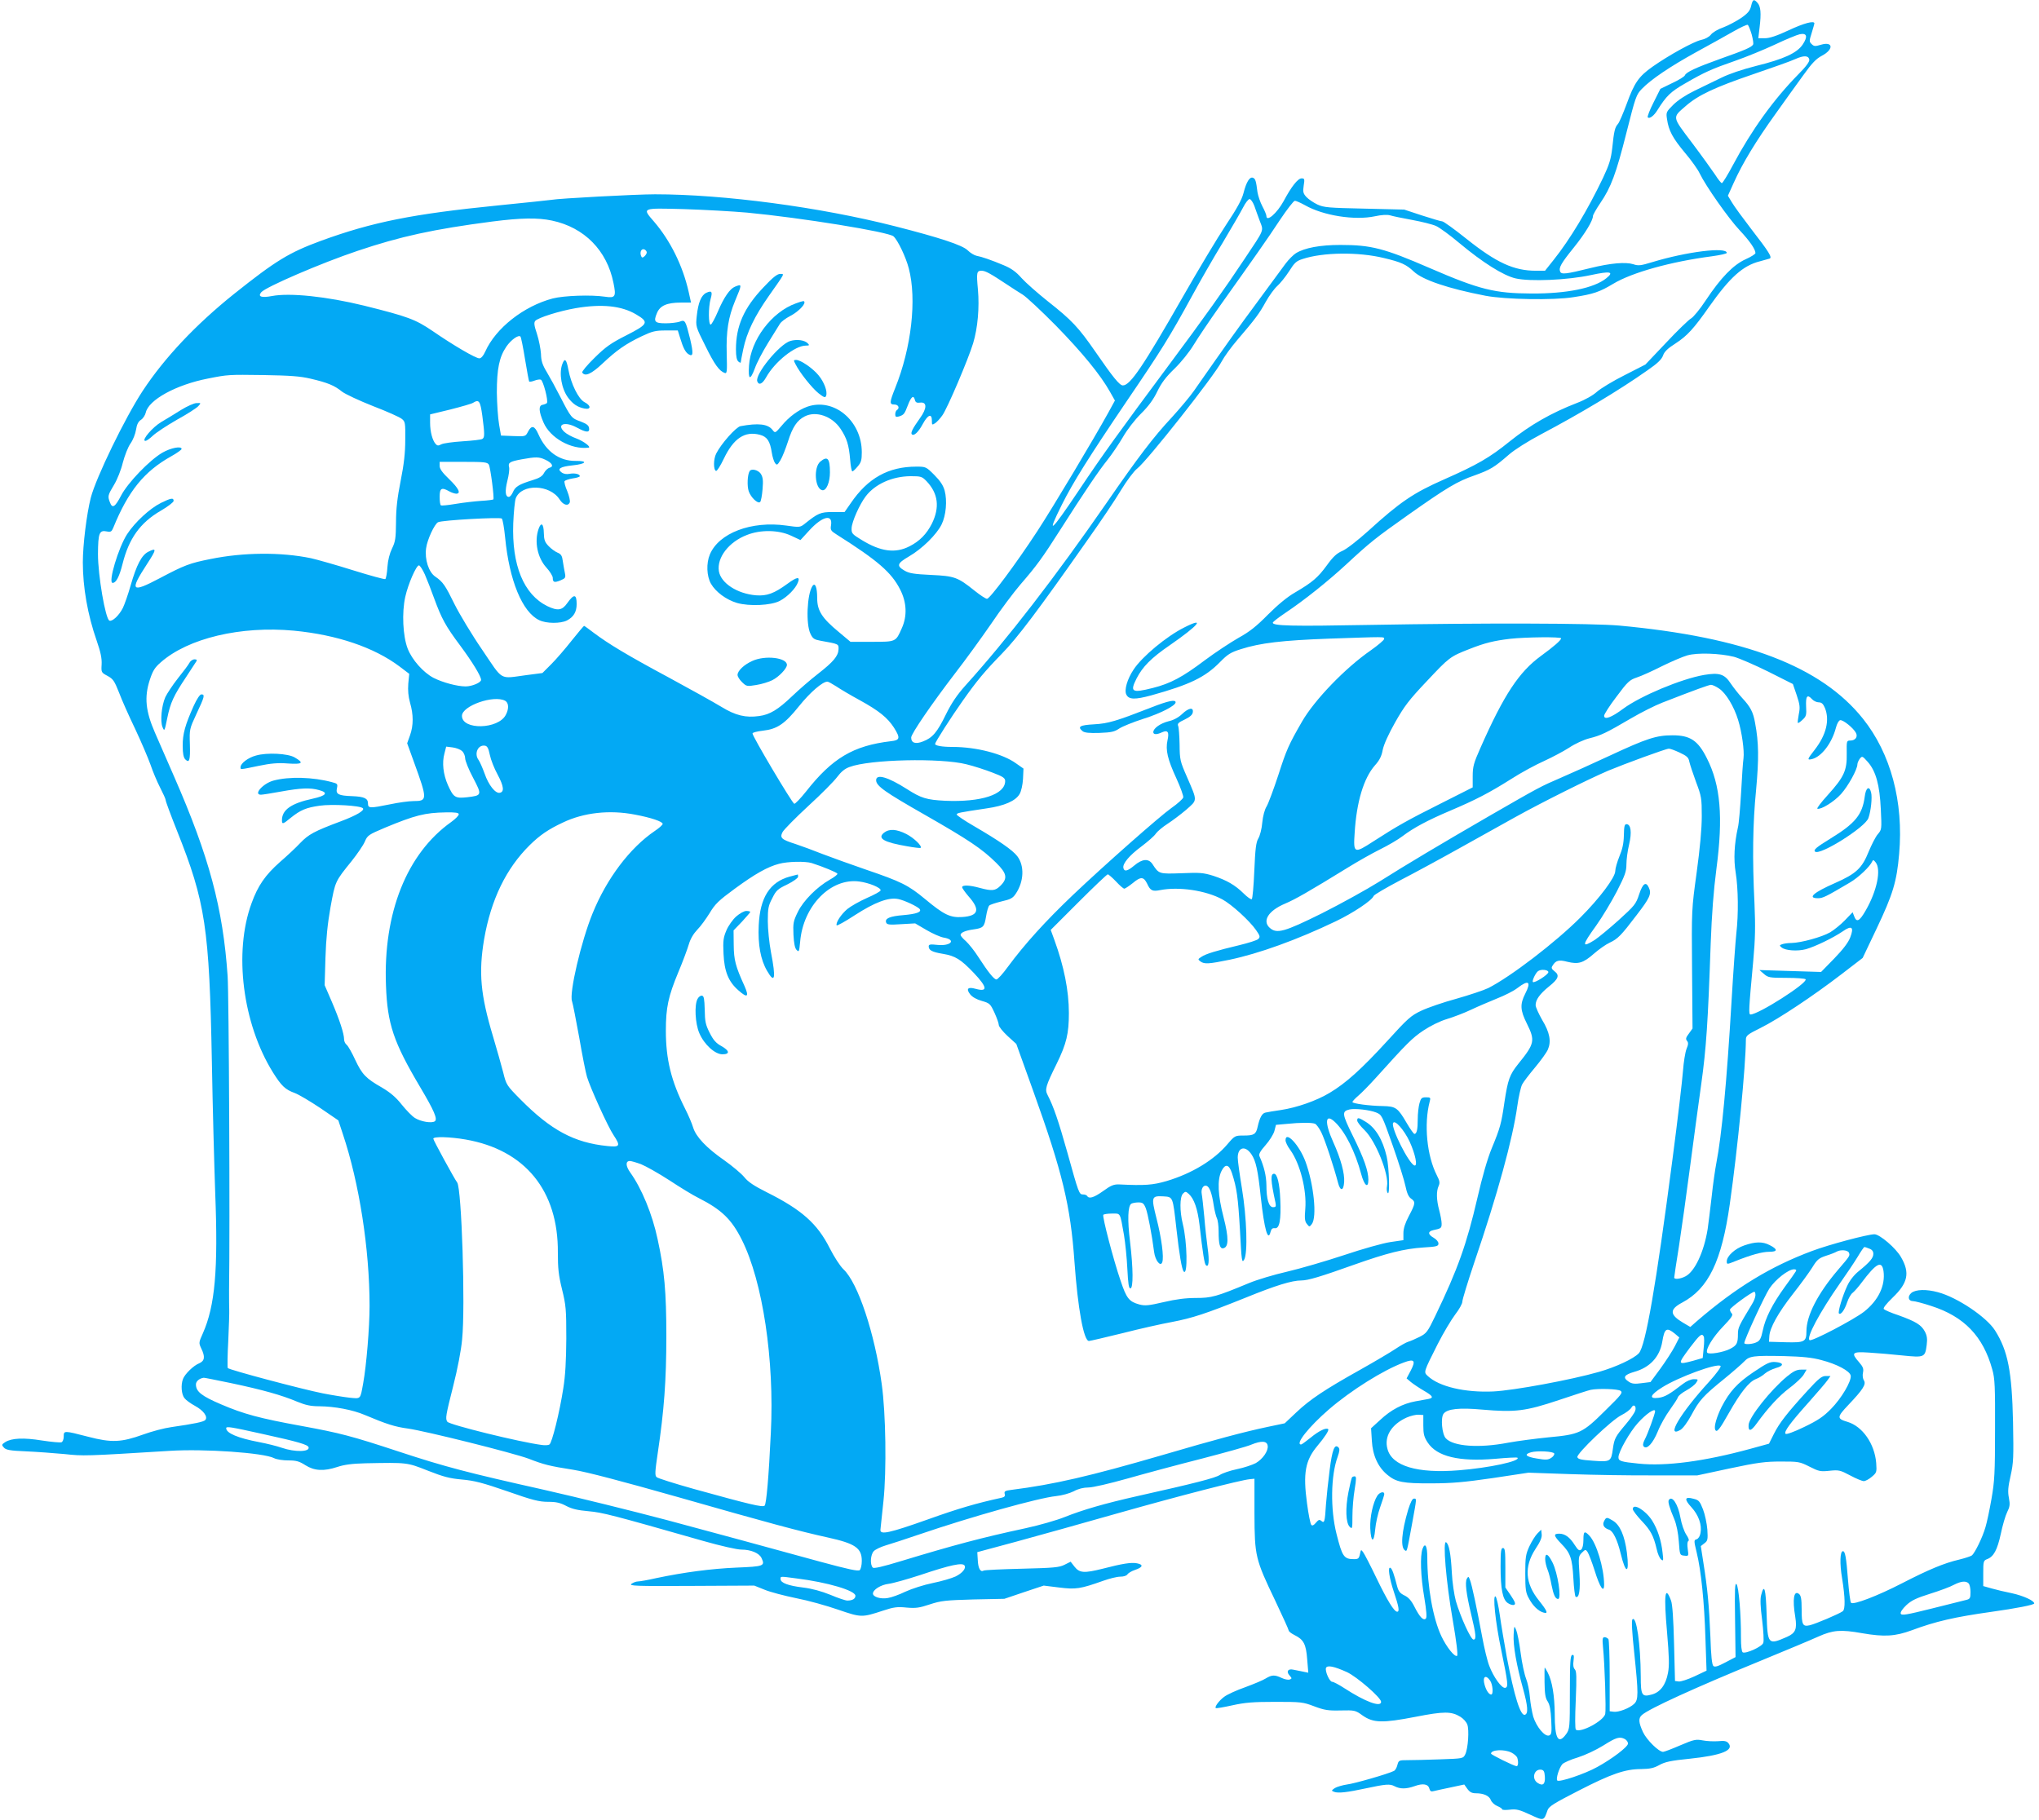<?xml version="1.0" standalone="no"?>
<!DOCTYPE svg PUBLIC "-//W3C//DTD SVG 20010904//EN"
 "http://www.w3.org/TR/2001/REC-SVG-20010904/DTD/svg10.dtd">
<svg version="1.0" xmlns="http://www.w3.org/2000/svg"
 width="1280pt" height="1143pt" viewBox="0 0 1280 1143"
 preserveAspectRatio="xMidYMid meet">
<g transform="translate(0,1143) scale(0.1,-0.1)"
fill="#03a9f4" stroke="none">
<path d="M10993 11393 c-7 -30 -20 -46 -63 -76 -30 -20 -80 -47 -112 -59 -33
-11 -68 -32 -78 -46 -11 -14 -37 -28 -62 -33 -48 -11 -202 -96 -303 -167 -88
-62 -115 -101 -164 -236 -22 -59 -46 -115 -54 -124 -19 -21 -25 -44 -36 -152
-8 -69 -19 -104 -57 -185 -97 -203 -208 -388 -311 -517 l-54 -68 -57 0 c-139
0 -249 51 -437 201 -75 60 -143 109 -151 109 -8 0 -65 17 -127 37 l-112 37
-250 6 c-226 5 -254 7 -295 26 -25 12 -56 33 -69 47 -20 22 -23 32 -17 71 7
42 5 46 -13 46 -24 0 -65 -53 -113 -143 -41 -75 -108 -134 -108 -93 0 7 -11
34 -25 60 -14 26 -27 66 -31 89 -9 72 -13 85 -29 91 -20 7 -41 -26 -59 -97
-11 -42 -42 -98 -110 -200 -52 -78 -173 -280 -269 -448 -252 -441 -332 -559
-378 -559 -21 0 -62 51 -173 212 -106 153 -147 197 -298 316 -64 51 -139 117
-165 146 -35 40 -65 61 -113 81 -79 33 -137 53 -170 59 -14 3 -39 18 -55 34
-33 33 -177 80 -455 151 -474 121 -1077 201 -1508 201 -119 0 -607 -26 -652
-35 -14 -2 -164 -18 -335 -35 -531 -53 -787 -104 -1110 -222 -201 -74 -284
-125 -545 -333 -241 -193 -437 -401 -574 -609 -111 -169 -293 -544 -326 -671
-26 -102 -50 -296 -50 -406 0 -157 30 -329 87 -492 25 -72 33 -111 31 -149 -3
-50 -2 -51 37 -72 35 -19 43 -31 72 -104 17 -46 63 -149 102 -230 38 -81 81
-182 96 -224 14 -42 41 -106 60 -143 19 -37 35 -72 35 -79 0 -8 32 -94 71
-192 179 -449 203 -609 219 -1449 5 -286 15 -657 21 -825 19 -483 -1 -710 -78
-883 -25 -56 -26 -59 -10 -93 26 -53 22 -79 -12 -94 -36 -14 -90 -67 -102 -98
-15 -38 -10 -98 9 -121 9 -12 39 -34 67 -49 53 -29 81 -68 64 -88 -10 -12 -69
-24 -214 -45 -44 -6 -123 -27 -175 -46 -139 -50 -199 -53 -348 -14 -151 39
-152 39 -152 1 0 -17 -6 -33 -14 -36 -8 -3 -63 2 -122 11 -117 19 -192 15
-231 -10 -23 -15 -24 -18 -8 -35 13 -14 37 -19 138 -23 67 -3 176 -11 241 -17
121 -13 126 -13 661 20 216 14 592 -12 656 -46 16 -8 55 -14 88 -14 50 0 69
-5 108 -30 57 -36 116 -39 201 -11 42 14 91 21 177 23 261 5 259 6 390 -46 99
-39 137 -49 215 -56 78 -7 129 -20 285 -74 159 -56 200 -66 256 -66 52 0 76
-6 114 -26 36 -19 72 -27 139 -33 89 -8 144 -22 722 -187 109 -31 211 -54 238
-54 60 0 113 -22 127 -54 23 -49 13 -52 -158 -59 -159 -7 -327 -29 -503 -66
-52 -12 -104 -21 -116 -21 -11 0 -29 -7 -40 -15 -17 -13 24 -15 376 -13 l395
2 65 -26 c36 -15 125 -38 198 -53 73 -14 191 -47 263 -72 146 -50 149 -50 283
-6 66 22 90 25 147 19 58 -5 80 -2 146 20 70 23 98 26 273 31 l195 4 124 42
123 41 97 -12 c105 -13 132 -9 276 42 39 14 87 26 107 26 22 0 40 6 45 14 5 8
26 21 47 28 51 17 56 34 13 42 -36 7 -91 -2 -215 -34 -116 -29 -145 -27 -176
12 l-25 32 -38 -19 c-33 -17 -68 -20 -268 -25 -126 -3 -235 -8 -241 -12 -19
-12 -34 15 -36 67 l-3 49 245 66 c135 37 423 117 640 179 385 109 765 207 825
213 l30 3 0 -220 c1 -266 5 -284 131 -547 46 -97 84 -181 84 -186 0 -6 17 -19
37 -29 57 -28 72 -57 79 -152 l7 -84 -34 7 c-19 4 -46 9 -60 12 -34 8 -46 -12
-24 -36 16 -18 16 -20 1 -26 -9 -3 -31 1 -50 10 -44 21 -62 20 -100 -3 -17
-11 -75 -35 -129 -55 -54 -19 -114 -46 -133 -61 -32 -24 -60 -62 -52 -70 2 -3
49 5 103 17 81 18 133 22 270 22 162 0 174 -1 245 -28 64 -24 88 -28 166 -26
88 2 93 1 137 -31 68 -48 126 -49 333 -9 179 35 225 35 282 0 18 -11 37 -32
43 -48 13 -33 5 -152 -13 -188 -13 -26 -14 -26 -158 -31 -80 -3 -171 -5 -203
-5 -55 0 -57 -1 -65 -31 -4 -17 -14 -34 -22 -37 -38 -19 -250 -80 -295 -85
-27 -4 -61 -14 -75 -22 -23 -16 -23 -17 -5 -24 25 -10 84 -3 195 21 131 28
155 30 185 14 35 -18 72 -18 126 1 52 19 85 13 92 -16 5 -17 11 -20 29 -15 13
3 61 14 106 23 l84 18 20 -28 c15 -20 28 -27 53 -27 49 0 84 -16 94 -43 5 -13
23 -30 40 -37 17 -7 31 -16 31 -21 0 -4 22 -5 48 -2 41 5 60 0 127 -31 87 -40
86 -41 110 28 9 24 40 43 194 122 206 106 293 136 394 136 55 1 79 6 113 25
36 20 72 28 192 40 200 21 280 53 242 98 -11 13 -26 16 -64 12 -28 -2 -72 0
-97 5 -42 8 -55 6 -141 -31 -53 -23 -101 -41 -108 -41 -27 0 -103 75 -126 124
-28 61 -30 88 -6 108 44 39 332 171 752 343 151 62 311 129 355 149 92 41 140
45 275 21 139 -24 207 -20 313 19 147 55 269 83 497 115 157 22 270 44 270 53
0 17 -67 48 -140 64 -41 8 -99 22 -127 30 l-53 15 0 80 c0 74 1 80 24 89 41
15 64 57 86 158 11 53 29 115 40 137 17 34 19 48 11 90 -8 40 -5 69 11 140 18
81 19 114 15 335 -7 319 -32 448 -113 576 -53 84 -237 208 -358 240 -73 20
-139 18 -167 -4 -26 -22 -20 -52 11 -52 11 0 62 -13 113 -30 207 -66 327 -191
384 -400 16 -56 18 -107 17 -375 0 -274 -3 -325 -22 -435 -12 -69 -29 -150
-38 -179 -18 -63 -66 -162 -86 -178 -7 -5 -43 -17 -80 -26 -94 -22 -190 -62
-359 -149 -151 -78 -305 -137 -319 -122 -5 5 -13 70 -19 144 -11 143 -18 180
-32 180 -18 0 -21 -77 -5 -171 19 -118 21 -193 4 -206 -23 -17 -172 -80 -207
-88 -45 -10 -51 2 -51 101 0 62 -4 85 -16 95 -33 27 -43 -32 -24 -144 12 -76
2 -101 -52 -125 -119 -52 -122 -50 -128 145 -5 158 -15 193 -34 118 -7 -25 -5
-74 6 -158 8 -67 12 -131 7 -143 -8 -24 -111 -70 -129 -59 -7 5 -11 39 -11 94
1 140 -14 320 -28 334 -10 10 -12 -33 -9 -223 l3 -235 -63 -33 c-47 -25 -66
-31 -76 -23 -9 8 -15 62 -19 188 -8 192 -18 299 -44 462 l-16 103 23 18 c20
15 22 23 18 86 -3 38 -15 95 -27 126 -20 51 -26 59 -59 67 -57 16 -61 -2 -14
-53 45 -49 67 -111 57 -162 -3 -19 -13 -35 -24 -39 -18 -5 -18 -8 0 -83 28
-114 48 -311 55 -539 l7 -203 -76 -36 c-41 -19 -86 -34 -99 -32 l-23 3 -6 235
c-4 155 -10 247 -19 270 -38 102 -46 38 -25 -198 13 -155 15 -210 6 -256 -14
-76 -49 -122 -102 -136 -62 -17 -69 -6 -69 114 -1 200 -27 383 -52 358 -7 -7
-3 -80 11 -210 27 -259 27 -295 -1 -321 -28 -27 -99 -54 -129 -49 l-24 3 0
220 c0 121 -4 226 -8 233 -5 6 -15 12 -24 12 -13 0 -15 -10 -10 -62 11 -110
20 -394 14 -420 -11 -44 -153 -120 -184 -99 -6 4 -6 78 -1 186 6 147 5 182 -6
193 -9 10 -12 27 -8 54 4 32 2 40 -9 36 -11 -4 -14 -46 -14 -234 0 -223 -1
-230 -23 -262 -50 -69 -72 -30 -72 126 -1 114 -16 207 -44 260 -9 17 -18 32
-19 32 -1 0 -2 -42 -1 -93 1 -72 5 -100 20 -121 13 -21 19 -53 22 -117 4 -78
2 -90 -13 -96 -27 -10 -80 54 -100 118 -8 30 -18 85 -21 124 -3 38 -14 90 -24
115 -10 25 -26 98 -34 161 -8 63 -21 128 -28 144 -12 29 -13 29 -16 -28 -4
-69 18 -193 59 -340 30 -109 34 -157 12 -164 -28 -10 -67 116 -114 362 -16 88
-36 207 -44 265 -8 57 -20 109 -26 115 -20 18 -2 -160 35 -335 43 -209 46
-234 25 -238 -22 -4 -73 67 -100 138 -12 30 -32 114 -45 185 -33 177 -64 324
-76 354 -9 24 -10 24 -20 8 -12 -23 -4 -92 27 -222 31 -129 34 -160 15 -160
-17 0 -82 143 -111 243 -10 37 -22 116 -25 177 -6 119 -18 180 -36 191 -22 14
0 -250 41 -484 25 -145 34 -225 28 -229 -15 -9 -65 53 -98 122 -53 111 -89
312 -89 496 0 72 -14 97 -30 54 -16 -43 -12 -174 11 -305 14 -85 17 -126 10
-133 -15 -15 -38 8 -71 73 -20 40 -38 60 -63 72 -29 14 -38 26 -47 60 -19 74
-31 108 -41 113 -19 12 -8 -64 21 -150 31 -92 37 -125 21 -125 -19 0 -62 70
-130 211 -38 79 -76 153 -84 163 -13 18 -14 17 -20 -13 -6 -27 -11 -31 -37
-31 -64 0 -74 16 -110 159 -39 154 -36 366 7 483 13 37 14 51 5 60 -24 24 -39
-15 -55 -142 -9 -69 -19 -165 -23 -215 -7 -113 -10 -121 -29 -105 -12 10 -18
8 -34 -11 -13 -16 -23 -21 -29 -14 -6 6 -18 66 -27 135 -26 190 -11 270 64
360 48 57 75 99 69 106 -12 12 -58 -10 -109 -52 -30 -24 -57 -44 -61 -44 -40
0 48 111 174 220 139 120 343 248 471 295 66 25 76 12 43 -51 l-26 -49 27 -23
c16 -13 52 -37 81 -54 57 -33 64 -45 30 -52 -13 -2 -50 -9 -83 -15 -80 -15
-153 -53 -221 -117 l-57 -52 5 -79 c5 -92 39 -166 98 -214 54 -45 98 -54 275
-53 127 0 206 7 385 33 l225 34 260 -9 c143 -5 382 -9 530 -8 l270 0 205 44
c174 37 222 43 320 43 110 0 118 -1 179 -32 59 -30 69 -32 126 -26 58 6 67 4
129 -29 37 -20 76 -36 86 -36 10 0 33 12 50 27 31 26 32 29 28 87 -10 121 -86
230 -180 258 -68 20 -67 30 4 105 94 99 114 131 99 155 -7 11 -10 32 -6 49 5
24 1 36 -24 65 -53 60 -45 68 62 61 50 -3 145 -11 210 -18 138 -14 142 -12
152 66 5 38 2 59 -12 85 -22 41 -56 62 -164 101 -46 15 -87 33 -93 39 -6 6 12
30 56 73 95 91 109 155 52 253 -31 56 -134 144 -167 144 -42 0 -286 -65 -392
-105 -260 -97 -477 -229 -722 -440 l-42 -37 -46 27 c-84 50 -86 83 -5 126 165
88 248 259 299 619 50 352 100 866 101 1032 0 25 10 33 93 74 112 56 326 198
506 336 l134 103 88 185 c102 215 126 294 141 468 29 328 -53 631 -227 849
-263 329 -742 512 -1530 585 -168 15 -848 17 -1575 4 -481 -9 -600 -6 -600 14
0 5 35 32 78 61 121 81 267 198 382 304 152 141 185 167 390 312 244 172 307
210 417 248 99 36 122 49 216 131 36 31 118 83 201 127 246 130 493 278 667
401 64 44 90 69 99 94 8 24 30 45 79 76 72 47 113 91 211 231 130 184 211 257
317 284 26 7 54 15 61 17 20 6 -3 42 -113 184 -53 69 -108 144 -122 168 l-26
43 37 82 c54 121 141 264 262 432 59 83 138 193 176 245 53 74 79 101 115 120
76 40 71 92 -6 69 -36 -11 -44 -10 -58 4 -16 15 -16 20 0 70 9 30 17 57 17 60
0 19 -65 2 -161 -43 -75 -35 -120 -50 -149 -50 l-42 0 8 68 c11 90 7 132 -13
154 -23 26 -30 23 -40 -19z m3 -178 c8 -30 13 -59 9 -65 -10 -17 -52 -35 -202
-88 -159 -57 -218 -85 -226 -105 -3 -8 -39 -30 -80 -49 l-74 -36 -43 -86 c-24
-47 -40 -89 -36 -93 11 -11 39 10 61 46 55 88 82 115 175 168 119 69 165 90
315 142 66 23 176 68 245 100 69 33 140 62 158 66 45 9 52 -14 19 -64 -36 -54
-119 -92 -293 -135 -87 -22 -170 -50 -220 -75 -43 -21 -119 -58 -167 -81 -55
-27 -105 -60 -133 -88 -44 -44 -46 -47 -39 -91 10 -71 36 -119 113 -211 40
-47 81 -105 92 -129 38 -79 182 -284 251 -357 62 -66 99 -119 99 -143 0 -6
-28 -24 -62 -39 -77 -35 -155 -115 -250 -258 -36 -55 -78 -106 -93 -114 -14
-8 -85 -76 -156 -152 l-130 -137 -131 -67 c-72 -36 -149 -83 -172 -103 -25
-23 -74 -51 -126 -71 -163 -63 -293 -138 -422 -241 -127 -103 -206 -148 -412
-239 -193 -85 -276 -141 -477 -324 -68 -61 -136 -114 -162 -125 -35 -15 -58
-36 -97 -90 -57 -78 -91 -107 -200 -171 -49 -28 -108 -77 -170 -139 -73 -74
-116 -108 -185 -146 -49 -28 -145 -91 -212 -141 -139 -105 -215 -146 -327
-174 -131 -33 -144 -25 -101 60 38 74 91 128 209 209 182 126 226 180 90 111
-112 -56 -264 -183 -317 -263 -41 -61 -61 -131 -46 -159 16 -31 54 -32 157 -4
241 67 337 113 431 209 48 49 67 61 131 81 122 39 258 55 555 66 355 12 345
13 344 -2 0 -7 -38 -39 -83 -71 -162 -112 -353 -311 -432 -447 -84 -146 -98
-177 -149 -336 -30 -91 -63 -180 -74 -198 -12 -19 -23 -60 -27 -101 -3 -39
-15 -84 -25 -100 -14 -24 -19 -63 -25 -203 -4 -95 -11 -175 -16 -178 -5 -3
-28 13 -51 36 -54 53 -106 83 -191 111 -62 19 -83 21 -199 16 -141 -5 -142 -5
-182 57 -25 37 -64 34 -115 -9 -43 -36 -63 -40 -68 -14 -5 27 38 78 112 133
41 31 83 67 92 82 10 14 42 41 73 61 31 20 84 60 118 89 71 63 71 51 5 204
-44 100 -46 109 -47 205 -1 55 -5 108 -9 117 -6 14 2 22 41 40 33 16 49 30 51
46 5 33 -26 28 -68 -12 -22 -21 -53 -38 -85 -45 -51 -13 -95 -44 -95 -68 0
-16 21 -17 55 -1 36 16 46 2 34 -51 -13 -60 0 -118 57 -241 25 -55 44 -108 42
-117 -2 -9 -36 -40 -75 -67 -71 -50 -418 -356 -618 -546 -173 -165 -301 -306
-409 -452 -31 -43 -63 -78 -71 -78 -15 0 -52 46 -114 142 -24 38 -59 81 -77
98 -19 16 -34 34 -34 39 0 15 29 28 80 35 63 9 69 15 80 81 5 32 14 63 20 69
6 6 41 17 77 26 57 13 71 20 90 49 51 76 55 175 9 235 -29 38 -114 97 -272
189 -59 34 -107 67 -108 72 -1 10 12 13 187 39 112 16 183 47 208 91 10 17 19
58 21 94 l3 65 -47 33 c-83 60 -249 103 -398 103 -68 0 -110 8 -110 19 0 10
102 170 173 270 91 129 139 186 246 296 97 99 227 271 537 713 79 111 174 252
211 314 37 61 83 122 102 136 62 48 484 582 530 672 16 30 60 91 98 135 114
133 139 167 179 240 21 38 54 83 72 99 19 17 52 58 74 92 34 54 45 65 86 78
127 42 349 45 509 6 109 -26 140 -40 188 -85 56 -53 217 -107 450 -152 126
-24 429 -29 552 -9 126 19 165 33 250 84 118 71 361 139 621 173 50 7 92 16
92 21 0 39 -251 8 -468 -58 -72 -22 -88 -24 -119 -13 -48 15 -143 7 -268 -24
-153 -38 -184 -42 -191 -22 -10 24 6 52 86 151 70 87 120 169 120 198 0 7 21
44 46 81 67 98 99 183 165 445 56 222 61 236 96 272 58 60 177 140 338 229 83
45 188 104 234 130 47 27 88 46 93 43 4 -3 15 -29 24 -59z m362 -159 c3 -12
-20 -44 -71 -95 -154 -157 -292 -349 -407 -565 -34 -64 -66 -116 -71 -116 -4
0 -24 24 -42 53 -19 28 -84 119 -145 200 -127 168 -125 157 -40 231 79 69 181
117 424 200 120 41 239 83 264 95 53 24 83 23 88 -3z m-3484 -918 c8 -24 24
-67 35 -97 24 -64 31 -46 -99 -241 -118 -178 -250 -364 -478 -670 -301 -405
-412 -558 -560 -780 -177 -264 -206 -289 -106 -89 69 139 173 304 403 644 227
334 272 407 416 670 48 88 133 237 190 330 56 94 114 194 129 223 14 28 33 52
40 52 8 0 21 -19 30 -42z m319 3 c114 -65 312 -96 438 -69 41 9 77 11 95 6 16
-5 78 -18 139 -29 60 -11 128 -28 150 -38 22 -10 88 -58 146 -107 146 -122
276 -204 353 -222 90 -21 327 -11 474 21 121 26 147 21 96 -20 -77 -62 -247
-97 -469 -96 -231 1 -326 24 -640 160 -286 124 -367 145 -560 145 -128 0 -225
-18 -280 -52 -16 -10 -46 -40 -66 -67 -19 -26 -98 -133 -175 -238 -123 -166
-183 -250 -401 -562 -23 -33 -86 -108 -138 -165 -114 -122 -210 -248 -410
-538 -319 -461 -622 -854 -885 -1145 -51 -57 -86 -108 -121 -179 -56 -115 -85
-149 -146 -172 -46 -18 -73 -9 -73 25 0 24 133 217 274 401 66 85 168 226 228
313 59 88 142 198 183 246 103 119 138 167 250 343 149 234 242 372 297 440
28 35 71 99 97 143 26 46 74 108 113 147 48 47 79 90 103 140 26 54 55 92 108
143 42 41 92 103 120 149 26 43 100 153 165 245 214 301 301 424 379 543 43
64 84 117 91 117 7 1 36 -12 65 -28z m-3503 -46 c338 -32 888 -121 919 -149
27 -24 78 -131 96 -201 51 -194 17 -498 -86 -753 -36 -90 -36 -102 -4 -102 25
0 35 -23 15 -35 -5 -3 -10 -15 -10 -26 0 -16 4 -19 23 -14 31 10 35 15 56 70
21 55 36 66 44 35 4 -17 12 -21 34 -18 43 5 43 -36 -2 -98 -45 -63 -60 -92
-51 -101 13 -13 41 13 69 65 32 59 57 68 57 21 0 -28 1 -29 21 -16 11 8 31 29
44 48 30 39 165 357 194 454 29 96 40 225 30 337 -10 107 -8 118 23 118 24 0
56 -18 157 -85 33 -22 78 -51 101 -65 23 -14 117 -102 209 -195 164 -168 279
-308 339 -415 l31 -55 -41 -75 c-92 -167 -348 -595 -446 -745 -134 -205 -298
-425 -316 -425 -8 0 -43 23 -78 51 -106 85 -125 92 -273 99 -106 5 -137 10
-165 26 -54 31 -49 46 26 90 83 48 174 138 205 201 28 57 36 150 19 213 -9 32
-27 60 -65 98 -51 51 -53 52 -113 52 -175 0 -304 -72 -411 -229 l-39 -56 -74
0 c-78 0 -93 -7 -179 -76 -26 -20 -31 -21 -113 -9 -219 31 -424 -47 -480 -182
-23 -55 -20 -135 7 -183 30 -52 96 -101 164 -121 77 -22 213 -16 268 13 48 25
100 78 114 116 15 38 -5 36 -65 -8 -85 -62 -130 -78 -198 -73 -118 10 -220 76
-233 151 -14 86 63 185 176 228 86 34 198 32 276 -4 l60 -28 55 60 c81 89 148
106 137 34 -5 -31 -2 -36 36 -60 258 -163 344 -238 398 -345 41 -80 45 -166
10 -243 -38 -86 -36 -85 -188 -85 l-134 0 -75 63 c-104 86 -134 133 -134 211
0 69 -13 101 -30 76 -34 -52 -42 -240 -12 -300 14 -30 24 -36 62 -43 117 -21
115 -20 114 -54 -2 -43 -33 -79 -129 -154 -44 -34 -117 -97 -162 -140 -89 -85
-140 -116 -207 -125 -85 -12 -148 3 -238 58 -46 28 -193 110 -328 183 -261
140 -380 212 -472 281 -31 24 -59 44 -61 44 -3 0 -38 -42 -78 -92 -40 -51 -98
-118 -128 -148 l-56 -56 -100 -13 c-174 -23 -143 -40 -278 159 -66 96 -143
225 -173 285 -59 120 -73 141 -121 174 -42 28 -68 109 -58 179 7 54 53 152 75
163 26 13 390 33 400 23 6 -6 15 -59 21 -119 26 -270 108 -469 214 -519 45
-22 134 -22 174 -2 42 22 61 54 61 103 0 64 -17 65 -59 6 -32 -46 -60 -50
-125 -19 -148 73 -224 256 -214 521 3 71 10 142 16 157 37 92 214 87 275 -8
23 -36 54 -44 64 -18 3 9 -4 40 -16 70 -13 29 -20 58 -17 63 4 5 27 13 51 17
25 3 45 10 45 14 0 13 -31 21 -64 15 -20 -4 -38 -1 -51 9 -30 22 -8 36 70 44
86 9 99 29 18 28 -102 -1 -185 59 -233 167 -24 55 -43 59 -65 17 -16 -31 -16
-31 -93 -28 l-77 3 -12 70 c-7 39 -13 129 -14 200 0 149 15 223 60 289 29 42
75 75 88 63 4 -4 17 -68 29 -143 12 -74 24 -137 26 -140 3 -2 18 0 33 6 16 6
34 9 40 6 15 -5 49 -136 38 -147 -4 -4 -17 -9 -28 -11 -25 -5 -23 -42 7 -111
42 -97 173 -171 282 -158 21 2 -30 41 -76 58 -28 10 -61 28 -75 41 -52 48 3
68 77 28 60 -33 83 -34 78 -4 -2 17 -16 27 -52 41 -59 21 -61 24 -127 152 -28
55 -67 126 -86 158 -28 46 -36 71 -37 115 -2 31 -13 88 -25 125 -18 53 -20 71
-11 82 17 20 150 62 254 80 164 28 288 15 379 -39 83 -49 77 -61 -60 -131 -99
-50 -131 -73 -201 -142 -46 -45 -81 -87 -77 -92 17 -28 58 -9 128 57 88 83
144 122 244 170 68 32 87 37 153 37 l75 0 14 -45 c19 -63 33 -91 53 -104 30
-19 32 3 10 97 -29 116 -31 121 -66 107 -15 -5 -54 -10 -87 -10 -69 0 -78 10
-55 64 19 47 63 66 150 66 l64 0 -15 68 c-37 164 -115 321 -217 440 -76 88
-81 86 187 79 127 -4 306 -14 397 -22z m-1225 -50 c203 -43 345 -187 386 -391
18 -87 12 -97 -53 -87 -88 13 -257 7 -328 -11 -182 -48 -358 -186 -424 -334
-12 -27 -26 -42 -37 -42 -23 0 -162 81 -294 172 -108 73 -153 90 -430 159
-233 57 -465 82 -579 60 -65 -12 -89 -4 -66 24 28 33 378 184 605 260 270 91
477 136 845 184 180 23 285 25 375 6z m595 -200 c0 -7 -7 -18 -15 -25 -12 -10
-16 -9 -21 4 -9 24 3 47 21 40 8 -3 15 -12 15 -19z m-2109 -793 c106 -25 148
-42 196 -81 21 -16 109 -57 195 -91 86 -33 167 -69 180 -80 22 -17 23 -25 22
-132 0 -81 -8 -153 -29 -258 -21 -106 -29 -176 -29 -260 -1 -100 -4 -121 -25
-164 -15 -31 -26 -73 -29 -117 -2 -38 -9 -72 -13 -75 -5 -3 -96 22 -202 55
-105 33 -225 67 -265 76 -188 39 -424 37 -630 -5 -131 -26 -163 -38 -320 -121
-178 -94 -190 -81 -80 88 62 95 63 106 8 78 -41 -21 -73 -83 -109 -208 -17
-60 -40 -125 -50 -145 -24 -47 -66 -86 -84 -79 -25 9 -72 284 -72 418 1 132 8
152 56 142 24 -5 30 -1 40 23 94 231 194 354 364 449 36 20 65 41 65 46 0 20
-68 7 -120 -23 -80 -46 -218 -189 -260 -270 -38 -73 -55 -83 -70 -42 -15 38
-13 45 26 110 20 33 44 93 55 139 12 45 32 97 48 120 16 22 31 61 35 87 5 33
14 51 31 62 13 8 26 29 30 45 17 80 190 175 390 214 126 25 128 25 350 22 167
-3 228 -7 296 -23z m1077 -234 c15 -115 15 -135 0 -144 -7 -5 -63 -11 -124
-15 -61 -4 -121 -12 -134 -19 -18 -10 -25 -9 -35 2 -20 22 -35 77 -35 133 l0
53 128 31 c70 18 134 36 142 42 37 23 45 12 58 -83z m396 -275 c43 -20 54 -43
26 -50 -12 -3 -27 -18 -35 -33 -10 -20 -29 -32 -72 -45 -85 -26 -109 -41 -123
-75 -7 -16 -18 -30 -26 -30 -22 0 -25 36 -9 101 9 34 14 72 11 85 -8 29 4 36
79 50 88 16 110 16 149 -3z m-355 -31 c10 -19 35 -211 28 -218 -2 -2 -37 -7
-78 -9 -41 -3 -112 -11 -159 -19 -47 -8 -88 -12 -92 -9 -5 2 -8 26 -8 54 0 54
12 61 60 34 14 -8 33 -14 43 -15 33 0 17 33 -43 91 -43 41 -60 65 -60 83 l0
26 150 0 c132 0 150 -2 159 -18z m2748 -104 c73 -77 83 -164 33 -266 -33 -65
-77 -110 -140 -142 -89 -46 -181 -34 -300 39 -61 37 -65 42 -64 74 1 40 50
150 89 201 59 77 166 125 281 126 66 0 72 -2 101 -32z m-3150 -585 c14 -32 40
-99 58 -149 47 -128 72 -175 165 -299 76 -103 130 -191 130 -214 0 -17 -57
-41 -97 -41 -52 0 -143 24 -202 54 -63 33 -135 113 -162 184 -30 78 -37 225
-15 324 18 81 69 198 86 198 6 0 23 -26 37 -57z m-822 -353 c271 -26 503 -105
662 -224 l62 -47 -6 -62 c-3 -43 0 -79 11 -119 22 -75 22 -143 0 -205 l-18
-50 43 -119 c85 -234 85 -244 -3 -244 -28 0 -94 -9 -146 -20 -128 -26 -140
-26 -140 5 0 32 -23 43 -100 46 -85 3 -103 12 -95 49 6 27 4 30 -32 39 -119
32 -268 36 -365 10 -66 -17 -130 -89 -80 -89 10 0 67 9 127 20 122 22 182 25
238 9 60 -16 46 -35 -40 -54 -135 -29 -193 -70 -193 -135 0 -27 6 -26 54 14
62 50 98 65 183 77 77 11 255 1 271 -16 13 -13 -38 -44 -136 -81 -171 -64
-205 -83 -257 -137 -27 -29 -85 -83 -129 -121 -91 -81 -137 -147 -177 -258
-113 -308 -56 -755 134 -1061 54 -86 77 -108 137 -130 25 -9 97 -52 160 -94
l114 -78 28 -85 c103 -307 168 -723 168 -1080 0 -136 -20 -375 -40 -485 -19
-104 -13 -98 -87 -91 -35 4 -110 16 -166 27 -131 26 -590 148 -597 159 -3 4
-2 82 3 171 4 90 7 178 6 194 -1 17 -1 73 -1 125 6 407 -1 1854 -9 1970 -29
427 -116 751 -336 1254 -41 94 -95 218 -120 275 -59 135 -68 223 -33 331 19
58 31 78 69 111 172 152 503 230 836 199z m7955 -48 c0 -12 -45 -51 -127 -111
-137 -100 -232 -243 -379 -576 -43 -97 -49 -118 -49 -180 l0 -69 -200 -101
c-209 -105 -270 -139 -422 -237 -123 -80 -128 -78 -119 53 12 195 57 343 127
423 29 32 42 58 49 97 7 34 35 97 78 173 57 101 87 141 199 259 141 150 145
154 268 202 96 38 154 52 255 64 99 11 320 13 320 3z m1085 -116 c33 -9 130
-51 215 -93 l155 -78 24 -70 c20 -60 22 -77 13 -120 -5 -27 -8 -52 -6 -54 2
-3 16 6 30 20 23 21 25 30 22 83 -3 65 7 79 37 46 10 -11 29 -20 42 -20 18 0
28 -9 39 -35 31 -76 9 -169 -65 -264 -47 -60 -48 -65 -15 -57 59 15 124 100
149 196 7 27 18 46 27 48 18 3 83 -49 99 -80 13 -25 -4 -48 -36 -48 -23 0 -23
-3 -22 -82 2 -105 -16 -146 -119 -260 -41 -45 -71 -84 -65 -86 22 -7 105 44
148 92 45 50 103 155 103 187 0 8 7 24 15 35 15 18 16 18 50 -20 51 -58 75
-144 82 -298 6 -124 6 -127 -19 -156 -14 -16 -39 -66 -57 -109 -42 -105 -79
-139 -210 -197 -137 -60 -178 -96 -108 -96 30 0 50 10 199 98 54 31 128 102
141 133 5 11 9 10 21 -5 37 -45 9 -180 -62 -303 -39 -68 -57 -77 -72 -37 l-10
26 -48 -50 c-26 -27 -68 -61 -93 -76 -52 -30 -183 -66 -243 -67 -23 0 -49 -4
-59 -8 -17 -6 -17 -8 -3 -20 24 -20 100 -25 153 -11 57 16 171 71 231 112 57
40 72 27 47 -38 -12 -32 -45 -75 -100 -132 l-83 -85 -194 6 -193 6 28 -24 c26
-23 35 -25 142 -25 63 0 116 -4 120 -9 14 -23 -296 -221 -346 -221 -13 0 -11
32 17 335 13 142 14 218 8 360 -14 283 -11 504 10 715 18 196 17 297 -6 419
-12 70 -29 102 -81 158 -23 25 -55 66 -72 91 -39 60 -72 70 -168 54 -143 -25
-397 -131 -507 -212 -75 -56 -120 -72 -120 -44 0 9 35 64 78 120 69 93 82 105
127 120 28 9 99 41 158 71 59 29 131 60 160 68 63 18 203 13 292 -9z m-5635
-186 c25 -17 91 -56 148 -87 120 -66 174 -110 214 -172 41 -65 38 -79 -19 -85
-237 -28 -369 -107 -533 -316 -35 -44 -69 -79 -74 -77 -14 5 -266 429 -262
442 1 6 31 13 65 17 90 10 137 42 227 154 68 85 147 154 178 154 6 0 31 -14
56 -30z m5541 -13 c43 -28 94 -112 120 -197 24 -77 40 -194 34 -241 -3 -19
-10 -115 -15 -214 -6 -99 -14 -198 -20 -220 -23 -103 -28 -200 -14 -285 16
-100 18 -260 4 -380 -5 -47 -19 -238 -30 -425 -30 -510 -62 -846 -95 -1015 -8
-41 -22 -138 -30 -215 -9 -77 -20 -168 -25 -202 -23 -144 -81 -267 -139 -297
-32 -17 -71 -21 -71 -8 0 5 13 94 30 198 16 104 47 326 69 494 22 168 54 404
71 525 31 222 42 386 59 880 7 186 18 332 36 470 43 325 26 525 -60 694 -56
112 -105 144 -215 144 -102 0 -161 -19 -395 -128 -110 -51 -249 -114 -310
-140 -123 -53 -131 -57 -445 -238 -316 -183 -522 -306 -690 -412 -80 -50 -243
-140 -362 -200 -236 -117 -283 -130 -327 -91 -49 44 -8 108 96 152 64 27 148
75 395 227 58 36 148 87 200 113 51 25 116 63 143 84 67 51 156 99 295 158
165 70 249 114 384 199 65 42 160 93 210 115 50 23 120 60 156 83 37 25 92 50
127 59 73 18 106 34 263 126 63 37 151 81 195 98 210 82 291 111 306 112 9 0
31 -10 50 -23z m-7620 -77 c23 -13 25 -50 4 -89 -47 -91 -275 -96 -275 -6 0
63 199 133 271 95z m-96 -340 c6 -30 28 -86 49 -124 39 -73 43 -109 13 -114
-27 -5 -70 48 -95 121 -13 36 -30 74 -37 84 -30 39 -6 97 38 91 16 -2 23 -15
32 -58z m-174 24 c10 -9 19 -30 19 -45 0 -15 22 -71 50 -123 57 -109 56 -111
-38 -122 -75 -8 -85 -1 -120 76 -30 68 -38 141 -22 199 l11 43 40 -5 c23 -3
49 -13 60 -23z m7642 -9 c47 -22 57 -31 62 -58 4 -18 23 -75 42 -127 34 -90
36 -102 36 -215 0 -79 -11 -199 -32 -353 -32 -233 -32 -233 -29 -607 l3 -373
-23 -32 c-19 -25 -21 -34 -12 -45 10 -12 9 -23 -3 -52 -8 -21 -18 -83 -22
-138 -4 -55 -33 -305 -66 -555 -103 -791 -169 -1172 -211 -1217 -31 -34 -145
-87 -250 -117 -174 -50 -536 -117 -664 -123 -177 -8 -340 30 -411 97 -27 25
-27 23 62 200 36 71 86 154 110 186 25 32 45 68 45 81 0 13 34 124 75 246 146
428 241 775 270 982 8 58 22 119 30 135 8 16 45 64 81 107 36 43 73 94 81 113
22 51 12 107 -36 186 -22 39 -41 80 -41 93 0 34 27 71 84 117 59 47 68 70 35
95 -19 15 -22 22 -13 35 20 34 40 39 93 25 69 -17 100 -8 166 50 32 28 76 59
100 70 51 24 71 44 169 173 83 108 95 134 77 172 -18 41 -38 28 -61 -41 -20
-62 -29 -72 -128 -162 -59 -53 -127 -109 -151 -125 -83 -52 -82 -36 9 90 38
53 96 150 130 215 51 100 60 125 60 170 0 28 7 85 17 125 18 77 11 127 -17
127 -12 0 -15 -16 -16 -70 -1 -50 -9 -87 -28 -132 -14 -35 -26 -76 -26 -92 0
-40 -98 -171 -219 -292 -157 -157 -438 -372 -578 -443 -29 -14 -119 -44 -200
-67 -81 -22 -180 -56 -220 -75 -66 -31 -85 -48 -215 -191 -159 -174 -260 -265
-361 -325 -83 -50 -207 -93 -307 -108 -41 -6 -85 -13 -96 -16 -21 -4 -36 -31
-49 -89 -10 -47 -23 -55 -85 -55 -57 0 -58 0 -105 -55 -85 -100 -224 -184
-382 -231 -86 -25 -136 -29 -298 -21 -33 1 -51 -6 -99 -41 -59 -42 -89 -51
-101 -32 -3 6 -15 10 -26 10 -25 0 -27 6 -99 265 -55 196 -87 289 -123 358
-19 37 -14 55 57 199 61 125 76 188 76 317 0 141 -31 294 -91 459 l-23 63 174
174 c96 96 179 175 184 175 5 0 28 -20 52 -45 23 -25 46 -45 52 -45 5 0 29 16
53 35 50 42 68 41 90 -3 20 -44 33 -51 82 -41 118 23 286 -2 390 -58 59 -32
171 -134 212 -193 25 -36 27 -43 14 -56 -8 -8 -62 -25 -120 -39 -142 -34 -209
-54 -237 -73 -23 -15 -23 -16 -6 -29 25 -18 52 -16 184 11 184 39 421 124 665
241 107 51 228 131 238 159 3 8 77 51 164 97 87 45 255 136 373 202 118 66
276 154 350 195 173 96 460 239 586 293 106 44 362 138 380 138 7 1 37 -10 67
-24z m-4476 -74 c46 -11 119 -35 163 -52 66 -25 80 -34 80 -53 0 -85 -151
-134 -378 -124 -115 6 -149 16 -238 73 -119 76 -194 98 -194 56 0 -36 56 -75
307 -218 271 -155 357 -212 446 -300 68 -67 74 -98 28 -144 -33 -33 -53 -35
-131 -14 -65 18 -110 19 -110 4 0 -6 18 -31 40 -57 75 -84 63 -123 -39 -130
-76 -5 -115 14 -234 113 -105 87 -149 109 -372 185 -93 32 -215 76 -270 97
-55 22 -131 50 -170 63 -91 29 -101 39 -82 76 9 16 82 90 162 164 81 74 162
156 181 182 24 32 48 52 77 62 126 48 572 58 734 17z m-3187 -314 c0 -8 -21
-29 -47 -48 -279 -198 -428 -571 -410 -1028 9 -241 47 -354 214 -636 89 -150
112 -203 92 -216 -20 -13 -87 -2 -124 21 -17 10 -54 48 -83 84 -37 47 -72 76
-124 107 -102 58 -125 83 -168 174 -20 44 -44 86 -53 94 -10 7 -17 23 -17 35
0 36 -29 124 -77 236 l-45 104 5 171 c4 123 13 212 32 320 30 163 28 159 133
289 35 44 72 98 82 121 17 40 23 44 127 88 188 78 251 94 381 96 62 1 82 -2
82 -12z m1106 -2 c102 -19 174 -44 174 -58 0 -7 -23 -27 -50 -45 -156 -106
-301 -298 -390 -517 -72 -176 -148 -502 -129 -552 5 -14 25 -117 45 -227 19
-111 41 -222 49 -248 20 -67 132 -315 167 -366 45 -68 40 -76 -39 -68 -209 21
-355 100 -546 293 -86 87 -89 91 -108 169 -11 43 -40 145 -64 226 -79 263 -91
401 -56 610 43 249 138 445 287 592 63 62 117 99 207 141 131 63 294 81 453
50z m1109 -304 c72 -23 159 -59 162 -67 2 -5 -20 -22 -47 -37 -81 -46 -166
-131 -201 -202 -29 -59 -31 -71 -28 -144 3 -56 9 -85 20 -96 15 -15 16 -10 22
52 19 225 192 402 371 378 62 -8 139 -40 134 -56 -2 -7 -41 -28 -87 -48 -45
-20 -100 -51 -122 -69 -39 -33 -73 -85 -67 -102 2 -5 54 24 115 64 124 80 210
113 271 101 38 -7 127 -49 136 -64 12 -18 -22 -30 -102 -37 -87 -7 -119 -21
-109 -47 5 -13 20 -15 94 -10 l88 5 70 -41 c39 -23 87 -44 108 -48 82 -13 48
-55 -39 -46 -44 5 -54 3 -54 -9 0 -25 22 -36 88 -47 79 -13 113 -34 196 -121
85 -90 88 -120 11 -99 -49 14 -62 1 -35 -34 13 -17 41 -33 74 -42 49 -14 53
-18 79 -74 15 -33 27 -67 27 -77 0 -10 25 -41 55 -69 l55 -50 106 -295 c184
-512 234 -720 259 -1072 21 -294 58 -498 91 -498 7 0 101 22 211 49 109 28
248 59 309 70 131 25 215 53 464 153 189 77 290 108 350 108 41 0 121 24 331
99 206 73 313 100 434 108 84 5 95 8 95 25 0 11 -13 26 -30 36 -37 21 -38 40
-2 48 49 10 52 13 52 41 0 15 -7 53 -15 83 -18 66 -19 120 -4 153 9 20 7 32
-11 67 -63 123 -82 322 -45 463 7 25 5 27 -23 27 -27 0 -32 -5 -41 -37 -6 -21
-11 -66 -11 -100 0 -64 -6 -93 -21 -93 -4 0 -26 30 -48 68 -56 96 -68 105
-149 107 -85 1 -192 16 -192 25 0 5 17 23 38 41 20 17 68 66 106 108 199 221
231 253 301 300 45 30 104 59 147 72 40 12 109 38 153 59 44 21 118 52 164 71
46 18 104 47 128 66 69 53 87 40 48 -36 -34 -67 -32 -104 10 -188 53 -107 49
-126 -53 -252 -56 -70 -66 -99 -88 -243 -19 -132 -26 -159 -79 -287 -28 -68
-60 -180 -90 -311 -68 -293 -123 -448 -265 -743 -48 -100 -55 -109 -98 -131
-26 -13 -58 -27 -72 -31 -14 -4 -50 -25 -80 -45 -30 -20 -129 -79 -220 -130
-225 -126 -315 -186 -402 -268 l-73 -69 -105 -22 c-147 -31 -328 -79 -665
-178 -454 -132 -678 -184 -946 -218 -40 -5 -46 -9 -42 -25 4 -14 -1 -20 -18
-24 -160 -35 -270 -67 -463 -136 -245 -87 -302 -99 -299 -65 1 11 10 92 19
180 20 191 15 551 -11 735 -44 318 -149 635 -240 720 -21 20 -58 77 -86 132
-78 155 -176 242 -396 352 -80 40 -117 65 -141 95 -18 22 -75 70 -126 106
-112 78 -177 147 -195 206 -7 24 -30 78 -51 119 -87 173 -120 309 -120 488 0
146 15 215 78 367 28 66 57 145 66 175 10 35 30 68 53 92 21 21 55 68 78 105
34 57 57 79 158 153 127 93 205 137 277 156 55 15 164 17 205 5z m4625 -685
c0 -16 -88 -71 -97 -62 -7 7 17 57 32 68 18 14 65 9 65 -6z m-1082 -881 c37
-15 37 -16 105 -208 37 -105 73 -220 80 -255 9 -43 19 -67 35 -78 29 -20 28
-31 -13 -108 -24 -46 -35 -79 -35 -109 l0 -44 -82 -12 c-47 -7 -175 -43 -291
-82 -115 -38 -276 -85 -358 -104 -83 -19 -189 -51 -237 -71 -207 -86 -236 -94
-335 -94 -64 0 -125 -8 -202 -26 -94 -22 -117 -24 -152 -15 -65 18 -81 37
-119 151 -44 128 -115 400 -108 412 3 4 27 8 54 8 56 0 50 11 76 -135 8 -49
18 -145 21 -212 5 -94 9 -123 19 -123 19 0 18 125 -2 293 -17 137 -14 225 8
239 7 4 27 8 44 8 27 0 34 -5 47 -37 13 -35 38 -165 52 -274 7 -54 40 -95 51
-65 12 30 -5 156 -36 276 -34 135 -32 142 43 138 61 -4 59 1 82 -203 18 -162
34 -256 46 -269 26 -29 22 187 -6 299 -20 82 -19 169 1 190 15 15 18 15 37 -2
33 -30 55 -93 67 -193 21 -184 31 -245 40 -254 18 -18 23 26 11 108 -6 44 -16
133 -21 196 -6 63 -13 128 -16 143 -6 31 10 59 31 51 18 -7 33 -47 44 -121 5
-34 15 -71 20 -82 6 -11 11 -48 11 -83 0 -81 8 -110 29 -106 35 7 35 66 2 195
-36 139 -40 233 -14 288 24 50 48 46 67 -12 30 -93 38 -150 50 -358 10 -193
12 -208 26 -185 24 40 17 262 -14 450 -14 85 -26 171 -26 191 0 67 48 78 86
21 28 -41 41 -100 59 -272 22 -200 45 -280 61 -215 5 19 12 25 27 23 29 -4 40
51 34 182 -4 98 -19 160 -39 160 -23 0 -22 -40 9 -182 4 -24 2 -28 -15 -28
-27 0 -42 50 -42 140 -1 56 -14 114 -44 181 -5 12 6 32 38 68 25 28 50 68 56
89 l10 39 67 6 c87 9 157 9 178 1 9 -4 26 -27 39 -53 22 -43 80 -219 106 -319
14 -53 34 -51 38 5 4 55 -21 147 -69 253 -56 125 -50 183 12 124 64 -61 126
-185 164 -326 20 -74 45 -93 45 -35 0 55 -28 135 -97 274 -69 140 -71 155 -20
167 35 7 124 -3 165 -19z m211 -183 c36 -79 52 -157 30 -150 -35 12 -147 234
-134 266 10 25 69 -42 104 -116z m-5926 13 c373 -65 582 -321 579 -710 0 -98
4 -140 26 -230 25 -101 27 -127 27 -310 -1 -141 -6 -233 -19 -313 -23 -150
-71 -343 -87 -352 -7 -5 -28 -6 -48 -3 -139 18 -581 127 -593 146 -13 20 -10
38 37 224 27 106 50 225 56 293 21 205 -3 949 -31 985 -17 22 -150 266 -150
275 0 15 105 12 203 -5z m1101 -155 c30 -12 110 -57 178 -101 68 -45 150 -95
183 -111 146 -74 208 -135 272 -263 131 -261 205 -754 182 -1211 -13 -278 -28
-447 -39 -458 -12 -12 -91 7 -445 105 -121 34 -226 67 -233 74 -12 10 -10 35
7 151 40 267 54 458 54 734 0 278 -12 414 -55 610 -33 156 -100 318 -171 417
-30 42 -31 73 -3 73 9 0 40 -9 70 -20z m7710 -530 c18 -6 26 -17 26 -33 0 -26
-22 -52 -92 -109 -29 -23 -56 -58 -71 -90 -30 -63 -61 -167 -53 -175 11 -12
35 20 51 68 9 27 25 55 36 62 10 8 35 36 55 63 93 124 128 142 138 72 12 -90
-32 -183 -122 -254 -64 -50 -327 -188 -342 -179 -23 14 62 173 191 358 41 58
91 133 111 166 20 34 39 61 42 61 3 0 16 -4 30 -10z m-127 -26 c7 -19 7 -19
-71 -110 -125 -147 -196 -285 -196 -383 0 -66 -11 -72 -130 -69 l-105 3 2 33
c2 53 55 148 148 267 48 61 102 135 122 167 30 49 41 58 86 73 29 9 59 21 67
26 25 14 70 10 77 -7z m-333 -116 c-4 -7 -35 -52 -70 -99 -78 -108 -122 -195
-138 -273 -10 -48 -18 -64 -37 -73 -26 -14 -79 -17 -79 -6 0 21 127 296 158
343 38 57 119 120 154 120 12 0 17 -4 12 -12z m-254 -150 c0 -13 -10 -39 -23
-59 -81 -134 -87 -145 -87 -186 0 -58 -7 -71 -50 -93 -43 -22 -135 -37 -143
-23 -12 19 36 98 100 164 51 53 64 72 55 81 -7 7 -12 18 -12 25 0 11 133 109
153 112 4 0 7 -9 7 -21z m-506 -242 l28 -24 -28 -55 c-16 -31 -57 -94 -91
-141 l-62 -84 -56 -7 c-43 -6 -61 -4 -80 9 -40 26 -31 43 34 62 98 27 160 94
176 189 14 85 27 93 79 51z m181 -17 c4 -6 4 -39 0 -73 l-6 -63 -59 -17 c-101
-27 -101 -25 -20 84 61 80 73 90 85 69z m739 -149 c97 -25 180 -69 184 -98 5
-35 -58 -142 -123 -208 -48 -49 -82 -72 -169 -114 -66 -32 -112 -48 -117 -43
-12 12 27 66 147 200 53 60 105 120 116 136 l19 27 -30 0 c-24 0 -44 -15 -114
-92 -128 -140 -177 -203 -211 -271 l-31 -62 -120 -33 c-286 -78 -528 -110
-699 -92 -110 11 -126 16 -126 40 0 34 72 160 122 215 52 58 108 96 108 74 0
-16 -46 -143 -66 -180 -11 -22 -12 -35 -5 -42 20 -20 57 20 88 95 16 41 51
102 76 136 25 35 48 70 51 80 3 9 27 28 53 42 25 14 53 35 61 48 14 21 13 22
-15 22 -18 0 -46 -12 -69 -30 -85 -66 -114 -82 -153 -87 -62 -8 -53 18 24 66
101 64 346 154 366 134 5 -5 -25 -47 -72 -99 -180 -197 -274 -355 -181 -303
16 9 44 46 70 94 50 94 75 121 207 228 55 45 111 94 125 109 32 34 58 37 250
33 114 -3 176 -9 234 -25z m-9982 -145 c198 -42 316 -75 413 -116 54 -22 85
-29 140 -29 96 -1 209 -22 286 -55 135 -57 188 -74 270 -85 113 -16 660 -153
757 -189 98 -38 130 -46 282 -70 82 -13 306 -72 655 -171 567 -162 764 -215
942 -254 172 -38 213 -66 213 -147 0 -27 -6 -51 -13 -58 -10 -8 -71 5 -248 53
-467 128 -571 156 -961 261 -219 58 -567 144 -775 191 -474 106 -620 144 -908
239 -300 99 -371 117 -610 161 -264 48 -365 75 -507 136 -122 52 -158 80 -158
125 0 20 21 38 49 42 3 1 80 -15 173 -34z m8721 -48 c16 -11 6 -24 -96 -124
-143 -142 -162 -150 -356 -168 -80 -8 -195 -23 -255 -34 -182 -35 -344 -23
-390 28 -24 26 -33 129 -14 154 23 31 99 39 243 26 207 -18 272 -10 481 60 98
33 188 62 199 64 46 10 172 6 188 -6z m92 -126 c-4 -12 -30 -50 -59 -84 -65
-77 -72 -89 -81 -154 -11 -81 -15 -83 -125 -75 -74 5 -95 10 -98 23 -4 23 214
232 276 263 28 14 56 35 63 47 14 27 34 10 24 -20z m-1330 -92 c0 -54 5 -72
27 -106 58 -89 197 -122 424 -103 74 7 137 10 140 7 21 -21 -178 -64 -368 -79
-259 -21 -420 26 -448 134 -22 78 25 154 120 197 25 11 59 19 75 18 l30 -2 0
-66z m-7282 -54 c219 -48 279 -66 284 -82 10 -30 -85 -32 -167 -4 -31 11 -96
27 -144 36 -131 25 -206 56 -206 87 0 13 22 10 233 -37z m6305 -73 c5 -32 -31
-84 -75 -109 -21 -11 -74 -29 -118 -38 -44 -9 -92 -26 -107 -36 -27 -19 -160
-53 -518 -133 -208 -47 -342 -86 -455 -131 -49 -20 -160 -52 -248 -71 -275
-59 -450 -106 -780 -206 -118 -36 -171 -48 -178 -41 -18 18 -15 80 6 103 10
11 44 27 74 36 31 9 126 40 211 69 328 112 750 230 860 241 38 4 84 17 110 30
29 16 62 24 92 24 28 0 131 24 245 56 109 31 317 87 463 124 146 38 288 77
315 89 64 26 99 24 103 -7z m1799 -49 c2 -6 -6 -19 -19 -27 -20 -13 -34 -14
-91 -4 -69 11 -82 26 -36 39 38 11 142 6 146 -8z m-3702 -703 c11 -18 -14 -48
-57 -69 -24 -11 -88 -30 -143 -41 -55 -11 -132 -36 -171 -54 -39 -19 -89 -37
-111 -40 -45 -8 -93 7 -93 28 0 24 49 55 98 61 26 3 115 28 198 55 190 64 267
80 279 60z m-1055 -81 c194 -24 370 -76 370 -109 0 -19 -19 -30 -51 -30 -11 0
-59 16 -106 36 -57 23 -115 39 -172 46 -92 11 -141 29 -141 53 0 18 -5 18 100
4z m7358 -31 c7 -7 12 -31 12 -55 0 -38 -3 -43 -27 -49 -16 -4 -113 -28 -216
-54 -160 -40 -190 -45 -195 -32 -3 9 10 29 35 53 32 30 64 45 150 72 61 19
128 44 149 56 45 23 75 26 92 9z m-3903 -557 c63 -29 215 -161 215 -187 0 -36
-99 0 -231 86 -34 22 -68 40 -76 40 -17 0 -46 67 -39 87 8 19 51 10 131 -26z
m899 -53 c17 -24 22 -88 7 -88 -14 0 -31 25 -41 60 -15 52 6 68 34 28z m847
-368 c10 -6 19 -18 19 -28 -1 -21 -100 -96 -193 -147 -79 -44 -238 -97 -251
-85 -10 10 11 79 32 103 9 9 52 29 97 42 47 15 113 46 160 75 81 51 102 58
136 40z m-712 -85 c16 -8 31 -22 35 -30 9 -24 7 -55 -3 -55 -15 0 -161 72
-161 79 0 25 85 29 129 6z m209 -151 c3 -48 -13 -61 -47 -38 -38 27 -20 88 24
82 16 -2 21 -12 23 -44z"/>
<path d="M7230 6989 c-223 -87 -272 -102 -362 -107 -90 -5 -106 -15 -72 -43
12 -10 42 -13 106 -11 75 3 94 7 125 28 20 13 87 40 149 60 108 34 204 83 204
104 0 19 -45 10 -150 -31z"/>
<path d="M4793 9626 c-123 -129 -173 -243 -173 -390 0 -44 5 -67 15 -76 8 -7
15 -9 15 -6 0 4 7 42 16 84 22 105 70 205 162 336 102 145 98 136 69 136 -18
0 -47 -23 -104 -84z"/>
<path d="M4614 9630 c-32 -13 -69 -66 -107 -155 -18 -43 -39 -81 -45 -83 -15
-5 -16 108 -1 161 13 46 7 54 -26 39 -33 -15 -52 -62 -61 -146 -7 -66 -7 -66
54 -188 57 -116 87 -158 122 -170 14 -5 15 10 12 121 -4 142 10 229 53 333 44
105 44 106 -1 88z"/>
<path d="M4996 9525 c-152 -54 -284 -230 -294 -391 -6 -90 7 -96 37 -16 11 32
48 103 82 158 34 54 68 109 75 121 8 13 36 34 63 48 45 23 91 66 91 86 0 12
-7 11 -54 -6z"/>
<path d="M4961 9289 c-69 -21 -224 -211 -207 -254 10 -26 32 -16 55 25 55 99
182 200 250 200 22 0 24 2 11 15 -21 20 -68 26 -109 14z"/>
<path d="M3530 9144 c-22 -58 -5 -156 37 -212 30 -39 57 -58 101 -67 43 -9 44
18 1 40 -38 20 -84 114 -101 204 -12 66 -23 76 -38 35z"/>
<path d="M4994 9143 c27 -54 103 -149 144 -182 36 -28 43 -30 48 -16 10 26
-12 86 -48 129 -36 44 -112 96 -140 96 -17 0 -17 -2 -4 -27z"/>
<path d="M5067 8876 c-55 -20 -114 -63 -160 -119 -40 -47 -41 -48 -57 -27 -29
38 -89 45 -202 24 -28 -6 -121 -110 -152 -172 -18 -35 -18 -103 -1 -109 6 -2
28 33 49 77 61 128 132 175 226 150 46 -12 64 -40 75 -112 4 -26 13 -55 20
-65 12 -16 15 -14 34 17 12 19 33 73 48 119 28 89 57 132 104 156 71 37 173 2
226 -78 39 -59 52 -100 60 -194 3 -40 9 -73 14 -73 4 0 19 14 33 31 22 25 26
41 26 89 0 199 -176 345 -343 286z"/>
<path d="M5150 8532 c-44 -36 -35 -171 12 -180 25 -5 48 49 48 112 0 88 -15
105 -60 68z"/>
<path d="M4706 8472 c-14 -22 -17 -93 -6 -126 13 -39 58 -82 72 -68 5 5 12 41
15 80 5 57 2 76 -11 97 -16 24 -59 35 -70 17z"/>
<path d="M3381 8109 c-28 -80 -7 -182 50 -244 21 -23 39 -52 39 -63 0 -29 10
-32 49 -16 31 13 33 17 27 47 -4 17 -9 51 -13 74 -4 33 -11 44 -33 53 -15 6
-41 25 -56 41 -24 25 -29 39 -30 82 -1 59 -17 72 -33 26z"/>
<path d="M4723 7280 c-52 -23 -93 -62 -93 -88 0 -10 13 -31 29 -46 27 -26 30
-27 89 -17 33 5 78 19 100 30 42 21 92 74 92 96 0 46 -137 62 -217 25z"/>
<path d="M1135 8855 c-38 -24 -94 -58 -123 -75 -55 -33 -122 -112 -102 -118 7
-3 28 12 48 31 21 20 89 65 152 101 64 35 124 74 134 85 19 21 19 21 -10 20
-16 0 -60 -20 -99 -44z"/>
<path d="M1010 8272 c-70 -35 -163 -121 -212 -196 -55 -85 -121 -306 -91 -306
22 0 42 39 62 118 40 161 111 260 240 335 45 26 81 54 81 62 0 21 -17 18 -80
-13z"/>
<path d="M1189 7268 c-6 -12 -39 -56 -72 -97 -33 -42 -68 -95 -79 -118 -24
-55 -33 -150 -18 -188 12 -29 13 -28 30 56 20 97 39 139 119 259 31 47 60 91
64 98 5 8 2 12 -12 12 -11 0 -26 -10 -32 -22z"/>
<path d="M1216 6998 c-53 -118 -70 -177 -69 -251 0 -49 5 -73 16 -85 26 -26
32 -6 29 94 -3 95 -3 96 42 193 50 106 54 121 30 121 -9 0 -28 -28 -48 -72z"/>
<path d="M1607 6686 c-49 -13 -97 -49 -97 -73 0 -16 -7 -17 113 8 77 16 122
20 185 15 92 -6 102 3 42 38 -42 25 -174 32 -243 12z"/>
<path d="M11706 6428 c-15 -114 -60 -168 -213 -262 -91 -56 -110 -72 -99 -83
28 -28 315 152 335 210 16 44 25 131 17 161 -11 45 -33 31 -40 -26z"/>
<path d="M5549 6201 c-43 -35 -1 -60 147 -85 43 -8 81 -12 83 -10 12 11 -41
62 -89 87 -63 32 -109 34 -141 8z"/>
<path d="M4958 5926 c-125 -34 -187 -131 -195 -306 -6 -121 12 -218 53 -287
48 -83 56 -48 24 117 -11 58 -20 146 -20 196 0 79 3 97 28 144 24 49 34 58 95
87 38 19 67 40 67 48 0 8 -1 15 -2 14 -2 0 -24 -6 -50 -13z"/>
<path d="M4621 5675 c-21 -19 -49 -58 -61 -87 -19 -45 -22 -65 -18 -147 5
-111 31 -175 93 -229 57 -51 69 -42 39 26 -57 125 -67 164 -68 258 l-1 92 53
55 c28 31 52 58 52 61 0 3 -11 6 -25 6 -14 0 -41 -15 -64 -35z"/>
<path d="M4379 5158 c-21 -38 -15 -155 11 -215 30 -71 98 -133 145 -133 49 0
45 23 -7 52 -33 18 -50 37 -73 83 -26 51 -30 72 -31 145 -2 68 -5 86 -17 88
-9 2 -21 -7 -28 -20z"/>
<path d="M8520 4394 c0 -9 21 -36 46 -60 71 -69 155 -280 141 -352 -3 -15 -2
-34 4 -42 15 -25 10 158 -6 228 -25 107 -70 181 -133 219 -44 27 -52 28 -52 7z"/>
<path d="M8070 4270 c0 -11 13 -39 30 -61 61 -85 104 -251 94 -371 -5 -58 -3
-77 10 -93 16 -20 16 -20 31 -1 34 44 12 252 -40 393 -39 104 -125 196 -125
133z"/>
<path d="M11007 2814 c-101 -68 -150 -122 -200 -219 -30 -61 -48 -121 -40
-141 9 -24 28 0 88 107 71 125 124 192 166 209 19 7 45 23 59 36 14 12 44 27
68 34 53 14 51 34 -4 38 -34 2 -52 -7 -137 -64z"/>
<path d="M11218 2787 c-101 -83 -239 -256 -241 -304 -3 -44 15 -41 50 8 74
102 141 174 207 224 39 29 79 67 89 84 l18 31 -35 0 c-27 0 -48 -10 -88 -43z"/>
<path d="M10950 3610 c-59 -20 -110 -67 -110 -100 0 -20 1 -20 53 1 100 40
169 59 214 59 53 0 54 16 2 42 -44 23 -90 22 -159 -2z"/>
<path d="M8487 2153 c-3 -5 -13 -46 -22 -92 -20 -100 -17 -194 8 -218 16 -16
17 -12 17 67 0 47 6 122 14 168 11 67 11 82 0 82 -7 0 -15 -3 -17 -7z"/>
<path d="M8646 2038 c-27 -43 -47 -134 -44 -204 4 -91 23 -95 31 -7 3 37 17
100 31 139 14 39 26 77 26 83 0 19 -29 12 -44 -11z"/>
<path d="M8840 1951 c-42 -142 -49 -238 -20 -256 13 -8 12 -9 44 165 31 170
30 160 11 160 -9 0 -21 -25 -35 -69z"/>
<path d="M10476 2011 c-7 -10 4 -48 35 -121 14 -35 24 -86 28 -140 6 -84 6
-85 34 -88 28 -3 28 -3 22 41 -4 28 -3 47 4 51 6 4 1 19 -14 41 -13 20 -29 66
-36 106 -15 85 -53 142 -73 110z"/>
<path d="M10250 1954 c0 -8 25 -41 55 -73 57 -60 75 -93 95 -178 6 -29 19 -58
28 -65 14 -12 15 -7 9 42 -8 77 -31 147 -66 203 -42 65 -121 112 -121 71z"/>
<path d="M10070 1879 c-13 -23 -1 -44 31 -54 25 -8 52 -63 73 -150 32 -133 56
-129 39 6 -14 106 -43 173 -87 200 -39 24 -43 24 -56 -2z"/>
<path d="M9651 1801 c-12 -12 -35 -48 -50 -80 -23 -50 -26 -68 -26 -171 0 -99
3 -121 22 -155 24 -46 58 -80 91 -90 33 -10 27 7 -27 75 -87 108 -94 213 -22
324 30 45 42 73 39 93 l-3 28 -24 -24z"/>
<path d="M9940 1761 c0 -30 -5 -53 -14 -61 -12 -9 -19 -4 -40 28 -31 50 -62
72 -98 72 -38 0 -35 -13 13 -63 57 -58 69 -91 76 -218 3 -60 10 -112 14 -115
22 -13 31 42 24 146 -7 103 -6 109 15 130 22 22 24 22 36 5 7 -10 27 -62 44
-115 33 -107 60 -148 60 -89 -1 105 -48 259 -92 306 -31 33 -38 29 -38 -26z"/>
<path d="M9420 1595 c0 -143 13 -210 46 -231 13 -9 30 -14 39 -11 11 5 7 17
-20 58 l-35 51 0 124 c0 104 -2 124 -15 124 -12 0 -15 -19 -15 -115z"/>
<path d="M9700 1641 c0 -18 7 -47 15 -67 8 -19 19 -63 25 -97 12 -61 24 -87
41 -87 23 0 -2 164 -35 229 -27 55 -46 64 -46 22z"/>
</g>
</svg>
